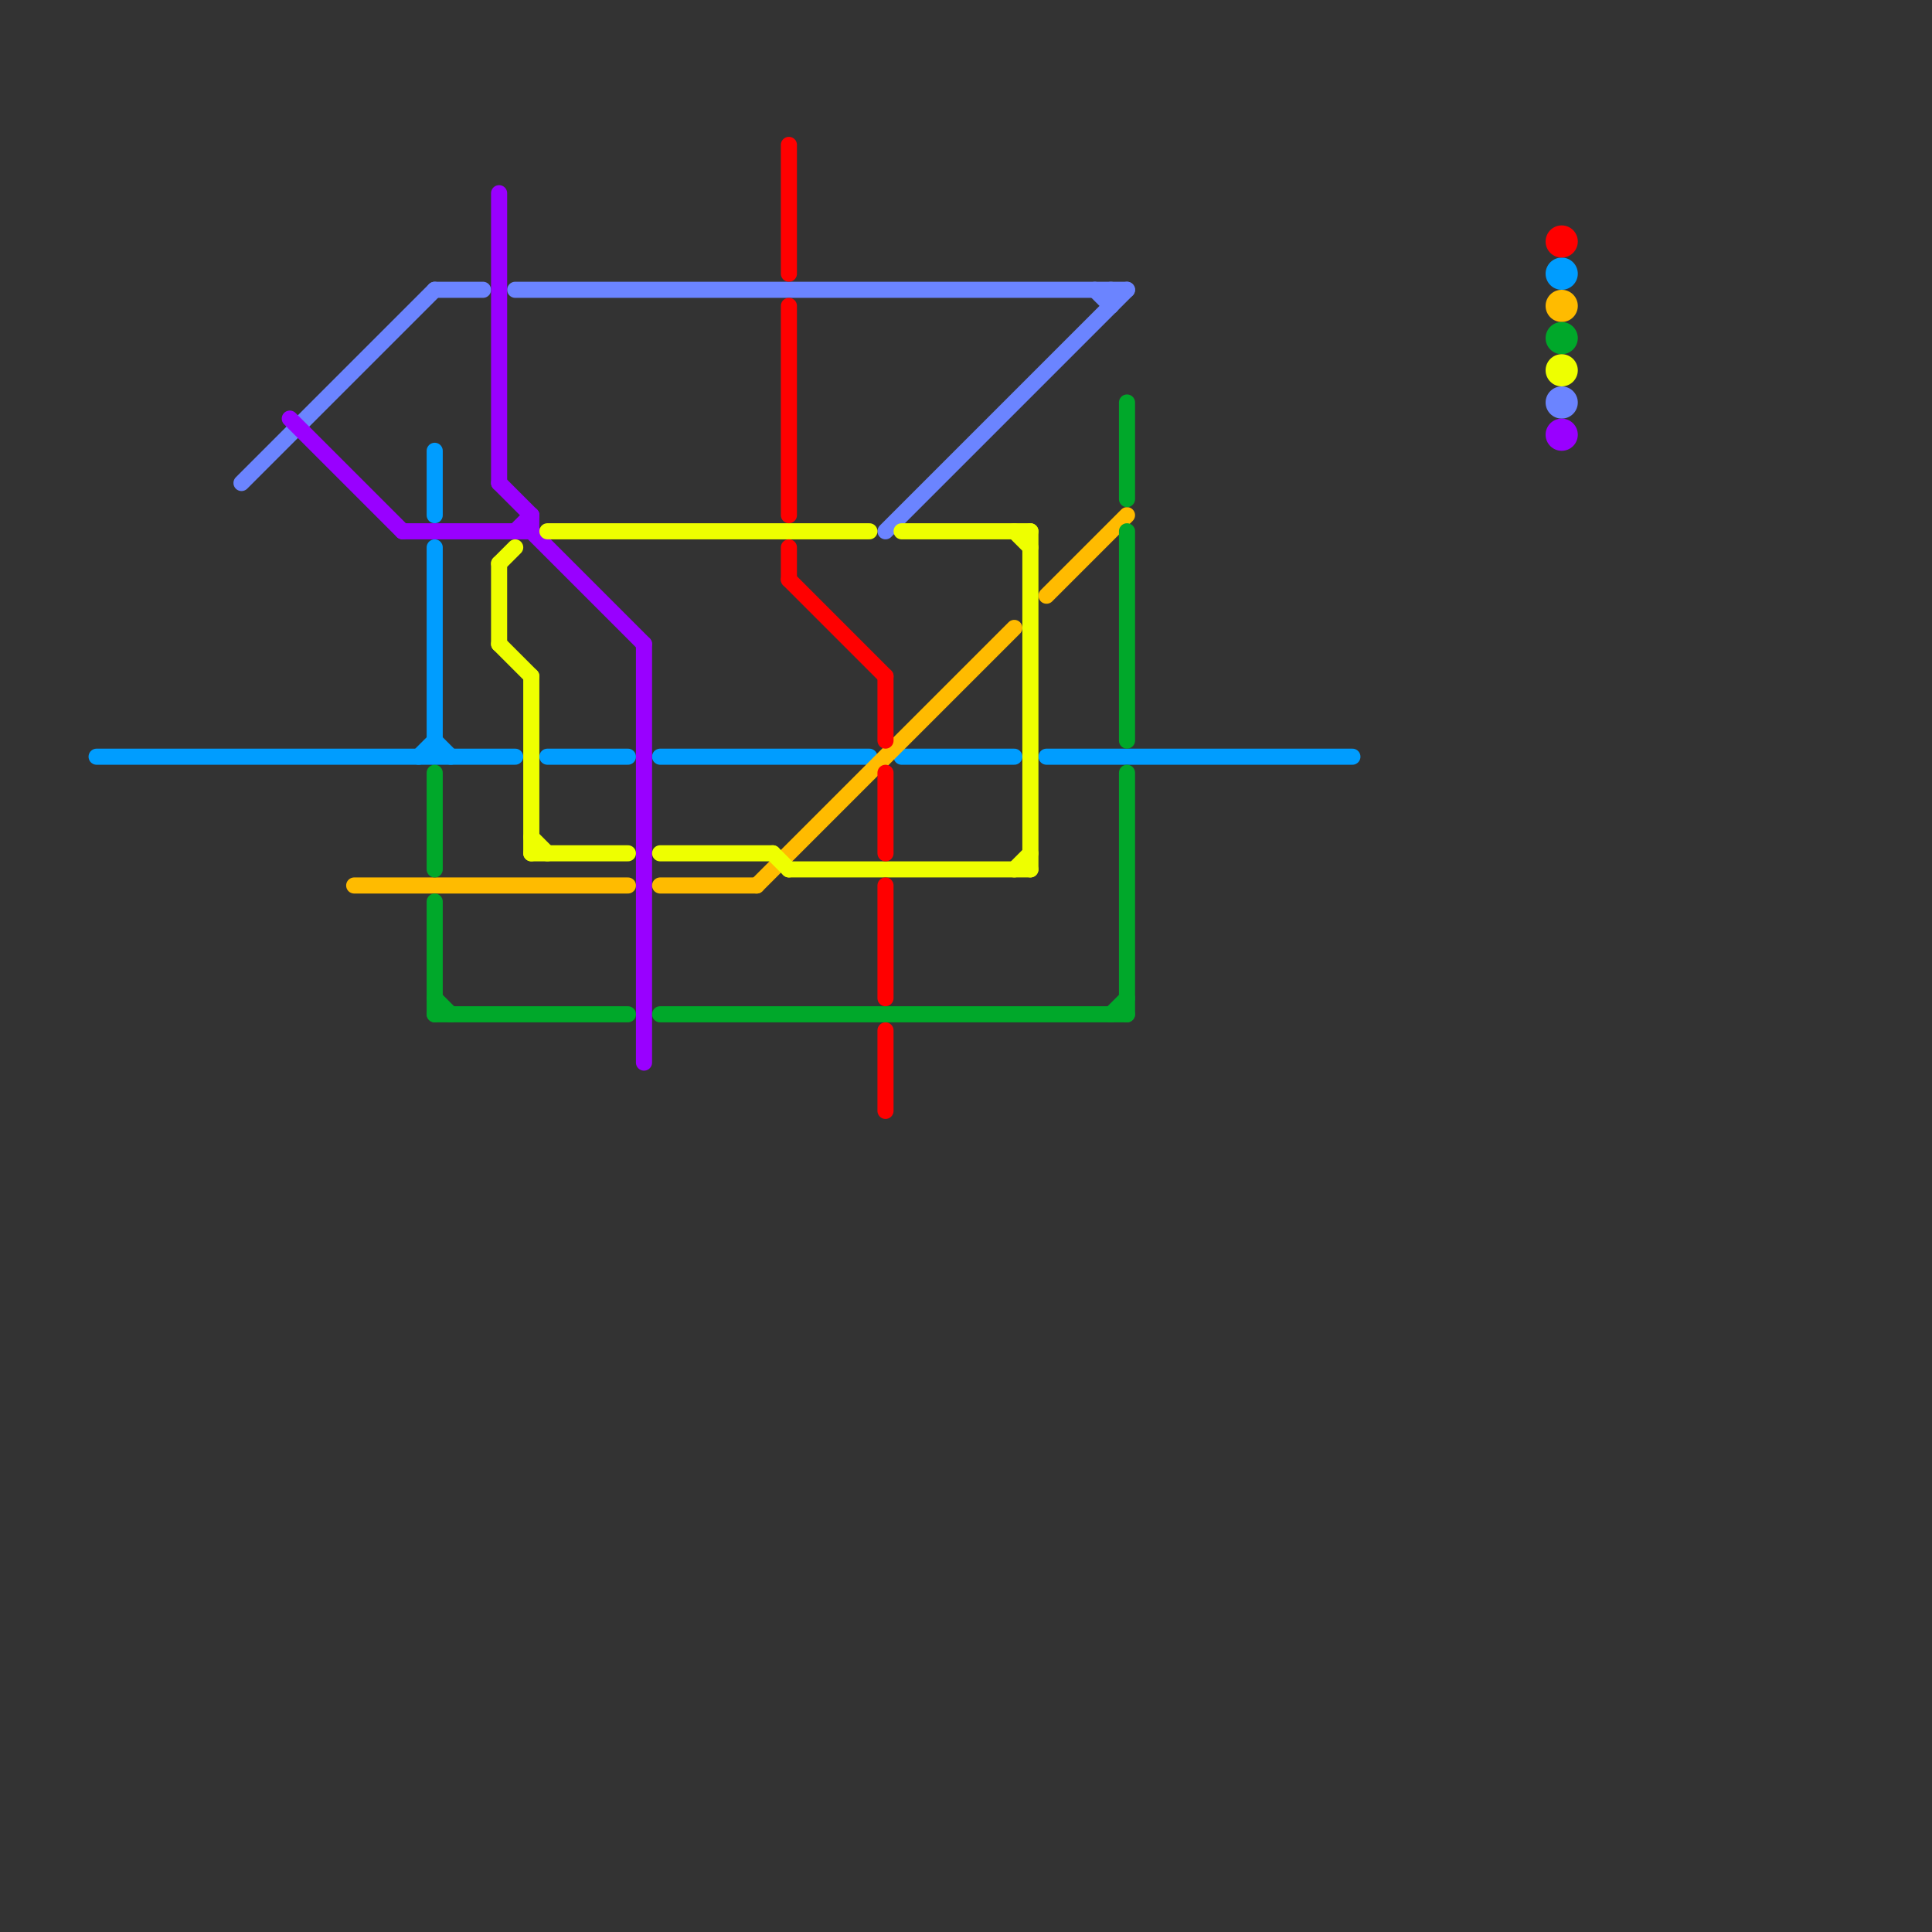 
<svg version="1.1" xmlns="http://www.w3.org/2000/svg" viewBox="0 0 120 120">
<rect x="0" y="0" width="120" height="120" fill="#333333" stroke="none"/>
<style>text { font: 1px Helvetica; font-weight: 600; white-space: pre; dominant-baseline: central; } line { stroke-width: 1; fill: none; stroke-linecap: round; stroke-linejoin: round; } .c0 { stroke: #009dff } .c1 { stroke: #6b84ff } .c2 { stroke: #9900ff } .c3 { stroke: #ffbb00 } .c4 { stroke: #00a82a } .c5 { stroke: #eeff00 } .c6 { stroke: #ff0000 }</style><defs><g id="wm-xf"><circle r="1.2" fill="#000"/><circle r="0.9" fill="#fff"/><circle r="0.6" fill="#000"/><circle r="0.3" fill="#fff"/></g><g id="wm"><circle r="0.6" fill="#000"/><circle r="0.3" fill="#fff"/></g></defs><line class="c0" x1="27" y1="34" x2="27" y2="47"/><line class="c0" x1="56" y1="47" x2="63" y2="47"/><line class="c0" x1="26" y1="47" x2="27" y2="46"/><line class="c0" x1="27" y1="28" x2="27" y2="32"/><line class="c0" x1="65" y1="47" x2="84" y2="47"/><line class="c0" x1="34" y1="47" x2="39" y2="47"/><line class="c0" x1="6" y1="47" x2="32" y2="47"/><line class="c0" x1="27" y1="46" x2="28" y2="47"/><line class="c0" x1="41" y1="47" x2="54" y2="47"/><circle cx="97" cy="17" r="1" fill="#009dff" /><line class="c1" x1="27" y1="18" x2="30" y2="18"/><line class="c1" x1="55" y1="33" x2="70" y2="18"/><line class="c1" x1="15" y1="30" x2="27" y2="18"/><line class="c1" x1="68" y1="18" x2="69" y2="19"/><line class="c1" x1="32" y1="18" x2="70" y2="18"/><line class="c1" x1="69" y1="18" x2="69" y2="19"/><circle cx="97" cy="25" r="1" fill="#6b84ff" /><line class="c2" x1="18" y1="26" x2="25" y2="33"/><line class="c2" x1="25" y1="33" x2="33" y2="33"/><line class="c2" x1="32" y1="33" x2="33" y2="32"/><line class="c2" x1="40" y1="40" x2="40" y2="66"/><line class="c2" x1="33" y1="32" x2="33" y2="33"/><line class="c2" x1="31" y1="12" x2="31" y2="30"/><line class="c2" x1="31" y1="30" x2="33" y2="32"/><line class="c2" x1="33" y1="33" x2="40" y2="40"/><circle cx="97" cy="27" r="1" fill="#9900ff" /><line class="c3" x1="22" y1="55" x2="39" y2="55"/><line class="c3" x1="47" y1="55" x2="63" y2="39"/><line class="c3" x1="65" y1="37" x2="70" y2="32"/><line class="c3" x1="41" y1="55" x2="47" y2="55"/><circle cx="97" cy="19" r="1" fill="#ffbb00" /><line class="c4" x1="27" y1="63" x2="39" y2="63"/><line class="c4" x1="70" y1="33" x2="70" y2="46"/><line class="c4" x1="69" y1="63" x2="70" y2="62"/><line class="c4" x1="27" y1="48" x2="27" y2="54"/><line class="c4" x1="27" y1="56" x2="27" y2="63"/><line class="c4" x1="27" y1="62" x2="28" y2="63"/><line class="c4" x1="70" y1="25" x2="70" y2="31"/><line class="c4" x1="70" y1="48" x2="70" y2="63"/><line class="c4" x1="41" y1="63" x2="70" y2="63"/><circle cx="97" cy="21" r="1" fill="#00a82a" /><line class="c5" x1="49" y1="54" x2="64" y2="54"/><line class="c5" x1="41" y1="53" x2="48" y2="53"/><line class="c5" x1="34" y1="33" x2="54" y2="33"/><line class="c5" x1="33" y1="52" x2="34" y2="53"/><line class="c5" x1="31" y1="35" x2="31" y2="40"/><line class="c5" x1="33" y1="42" x2="33" y2="53"/><line class="c5" x1="56" y1="33" x2="64" y2="33"/><line class="c5" x1="31" y1="35" x2="32" y2="34"/><line class="c5" x1="63" y1="54" x2="64" y2="53"/><line class="c5" x1="31" y1="40" x2="33" y2="42"/><line class="c5" x1="64" y1="33" x2="64" y2="54"/><line class="c5" x1="48" y1="53" x2="49" y2="54"/><line class="c5" x1="33" y1="53" x2="39" y2="53"/><line class="c5" x1="63" y1="33" x2="64" y2="34"/><circle cx="97" cy="23" r="1" fill="#eeff00" /><line class="c6" x1="49" y1="36" x2="55" y2="42"/><line class="c6" x1="55" y1="55" x2="55" y2="62"/><line class="c6" x1="49" y1="34" x2="49" y2="36"/><line class="c6" x1="49" y1="9" x2="49" y2="17"/><line class="c6" x1="49" y1="19" x2="49" y2="32"/><line class="c6" x1="55" y1="42" x2="55" y2="46"/><line class="c6" x1="55" y1="64" x2="55" y2="69"/><line class="c6" x1="55" y1="48" x2="55" y2="53"/><circle cx="97" cy="15" r="1" fill="#ff0000" />
</svg>
